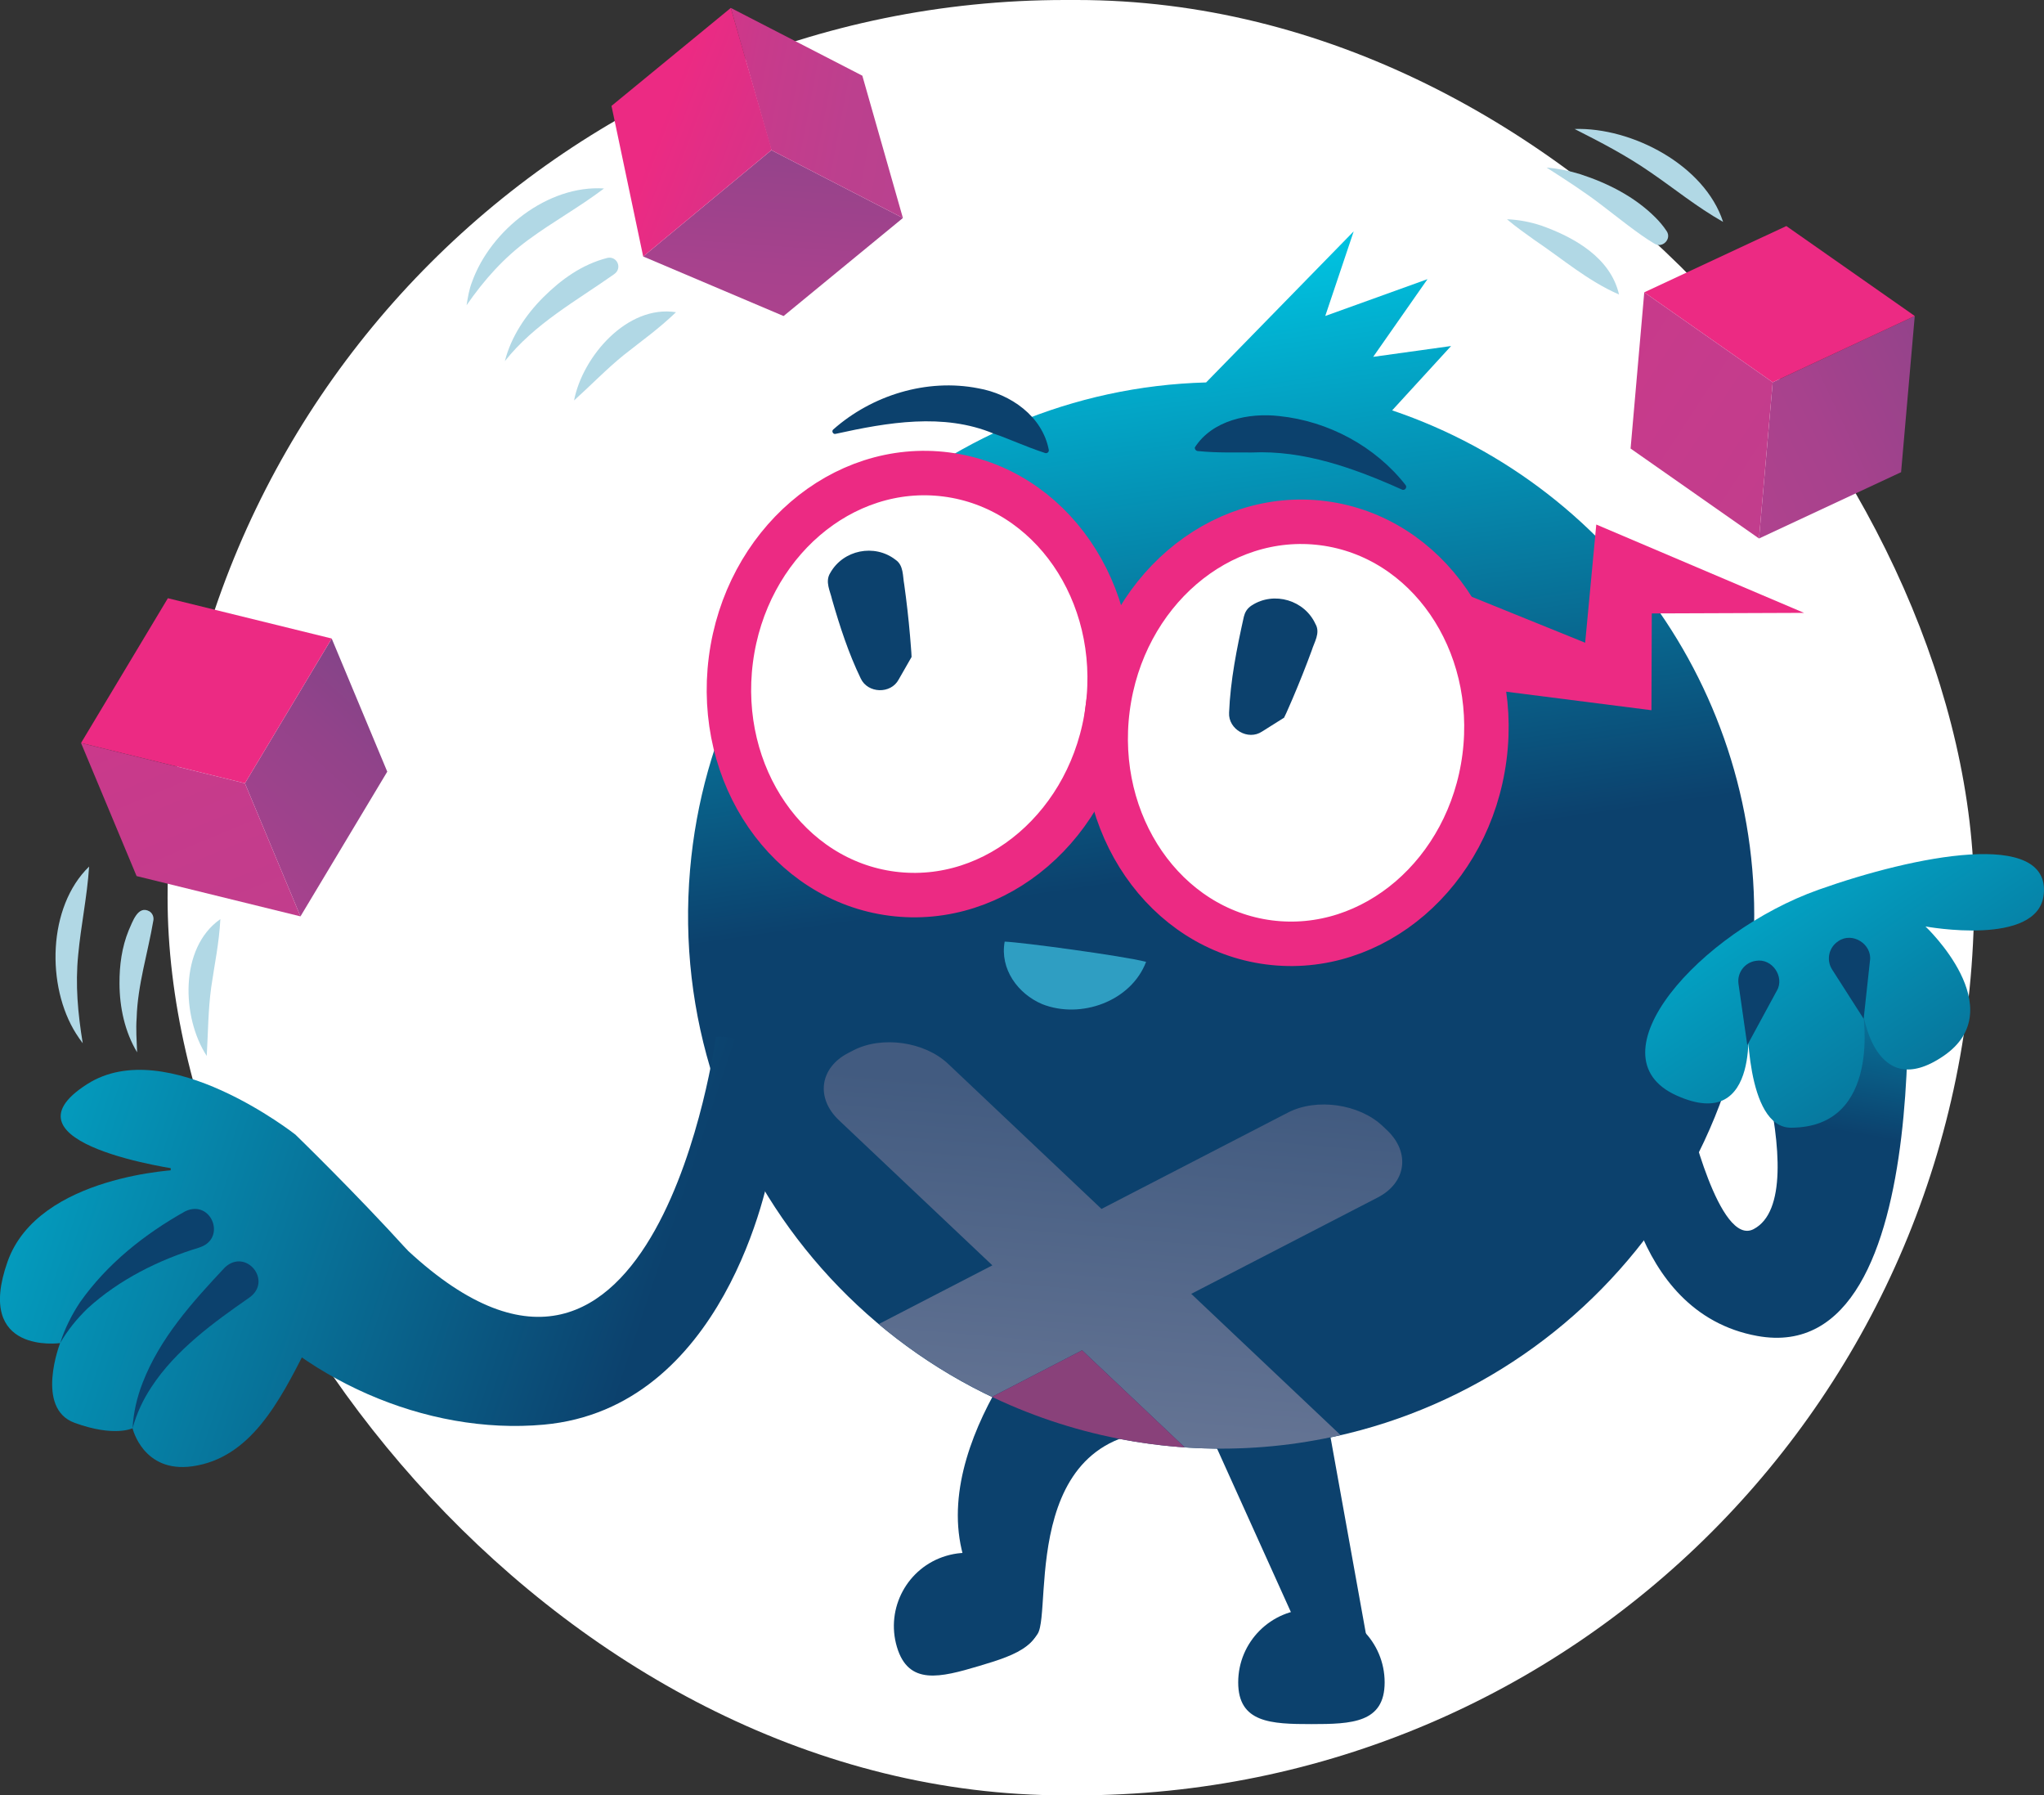 <?xml version="1.0" encoding="UTF-8"?><svg id="Layer_5" xmlns="http://www.w3.org/2000/svg" xmlns:xlink="http://www.w3.org/1999/xlink" viewBox="0 0 358.7 315"><rect x="0" y="0" width="358.7" height="315" fill="#333333" stroke="none"/><defs><linearGradient id="linear-gradient" x1="830.03" y1="152.71" x2="853.96" y2="50.7" gradientTransform="translate(1053.2 71.71) rotate(-175.08) scale(1 -1)" gradientUnits="userSpaceOnUse"><stop offset="0" stop-color="#0c416d"/><stop offset="1" stop-color="#00c1df"/></linearGradient><clipPath id="clippath"><circle cx="214.29" cy="160.62" r="93.55" style="fill:none; stroke-width:0px;"/></clipPath><linearGradient id="linear-gradient-2" x1="-1343.97" y1="262.65" x2="-1343.97" y2="193.29" gradientTransform="translate(1550.03 114.52) rotate(4.92)" gradientUnits="userSpaceOnUse"><stop offset="0" stop-color="#6a7897"/><stop offset="1" stop-color="#425b80"/></linearGradient><linearGradient id="linear-gradient-3" x1="116.87" y1="220.35" x2="-30.94" y2="170.76" gradientTransform="matrix(1,0,0,1,0,0)" xlink:href="#linear-gradient"/><linearGradient id="linear-gradient-4" x1="107.39" y1="248.63" x2="-40.43" y2="199.04" gradientTransform="matrix(1,0,0,1,0,0)" xlink:href="#linear-gradient"/><linearGradient id="linear-gradient-5" x1="128.53" y1="54.7" x2="6.27" y2="191.43" gradientUnits="userSpaceOnUse"><stop offset="0" stop-color="#004b79"/><stop offset=".1" stop-color="#23497d"/><stop offset=".26" stop-color="#504782"/><stop offset=".41" stop-color="#754587"/><stop offset=".56" stop-color="#92438a"/><stop offset=".71" stop-color="#a7428d"/><stop offset=".86" stop-color="#b3428e"/><stop offset="1" stop-color="#b8428f"/></linearGradient><linearGradient id="linear-gradient-6" x1="-9.85" y1="40.98" x2="76.67" y2="249.86" gradientUnits="userSpaceOnUse"><stop offset="0" stop-color="#ec2a83"/><stop offset=".16" stop-color="#dd3086"/><stop offset=".44" stop-color="#c83a8b"/><stop offset=".73" stop-color="#bc408e"/><stop offset="1" stop-color="#b8428f"/></linearGradient><linearGradient id="linear-gradient-7" x1="425.57" y1="13.15" x2="278.39" y2="99.61" gradientTransform="translate(6.36 -26.21) rotate(5.04)" xlink:href="#linear-gradient-5"/><linearGradient id="linear-gradient-8" x1="178.19" y1="7.77" x2="412.79" y2="133.65" gradientTransform="translate(6.36 -26.21) rotate(5.04)" xlink:href="#linear-gradient-6"/><linearGradient id="linear-gradient-9" x1="135.96" y1="-62.43" x2="135.96" y2="90.29" gradientTransform="translate(2.95 -8.63) rotate(4.09)" xlink:href="#linear-gradient-5"/><linearGradient id="linear-gradient-10" x1="103.79" y1="13.92" x2="164.19" y2="20.91" gradientTransform="translate(2.95 -8.63) rotate(4.09)" xlink:href="#linear-gradient-6"/><linearGradient id="linear-gradient-11" x1="115" y1="21.96" x2="195.74" y2="46.44" gradientTransform="translate(2.95 -8.63) rotate(4.09)" xlink:href="#linear-gradient-6"/><linearGradient id="linear-gradient-12" x1="309.54" y1="196.24" x2="318.24" y2="144.03" gradientTransform="matrix(1,0,0,1,0,0)" xlink:href="#linear-gradient"/><linearGradient id="linear-gradient-13" x1="300.98" y1="249.81" x2="314.3" y2="132.62" gradientTransform="translate(514.64 -131.05) rotate(152.39) scale(1 -1)" xlink:href="#linear-gradient"/></defs><rect x="29.41" y="0" width="317.03" height="315" rx="157.5" ry="157.5" style="fill:#fff; stroke-width:0px;"/><path d="M187.5,226.75s-23.66,24-18.74,45.14,10.63,18.91,13.33,14.78-3.7-38.94,27.18-35.44c29.29,3.32-21.77-24.48-21.77-24.48Z" style="fill:#0c416d; stroke-width:0px;"/><path d="M182.03,281.63c2.02,6.8-3.42,8.66-10.23,10.68-6.8,2.02-12.38,3.45-14.4-3.35s1.85-13.96,8.65-15.98c6.8-2.02,13.96,1.85,15.98,8.65Z" style="fill:#0c416d; stroke-width:0px;"/><path d="M195.68,214.53l34.13,75.56c.95,1.71,3.54,2.5,6.03,1.84h0c2.65-.7,4.35-2.72,3.97-4.7l-14.71-81.65" style="fill:#0c416d; stroke-width:0px;"/><path d="M211.66,67.1l25.9-26.51-4.99,14.85,17.94-6.46-9.53,13.63,13.67-1.9-10.34,11.29c39.89,13.47,66.96,52.84,63.19,96.65-4.43,51.47-49.76,89.61-101.23,85.17-51.47-4.43-89.61-49.76-85.17-101.23,4.13-47.89,43.64-84.23,90.57-85.49Z" style="fill:url(#linear-gradient); stroke-width:0px;"/><g style="clip-path:url(#clippath);"><path d="M157.17,253.82c-5.02,2.59-12.5,1.52-16.62-2.38l-.75-.71c-4.13-3.9-3.4-9.22,1.62-11.81l32.73-16.91-26.91-25.45c-4.13-3.9-3.4-9.22,1.62-11.81l.91-.47c5.02-2.59,12.5-1.52,16.62,2.38l26.91,25.45,32.73-16.91c5.02-2.59,12.5-1.52,16.62,2.38l.75.71c4.13,3.9,3.4,9.22-1.62,11.81l-32.73,16.91,26.91,25.45c4.13,3.9,3.4,9.22-1.62,11.81l-.91.47c-5.02,2.59-12.5,1.52-16.62-2.38l-26.91-25.45-32.73,16.91Z" style="fill:url(#linear-gradient-2); stroke-width:0px;"/><path d="M189.9,236.91l-28.47,14.71c7.74,3.36,16.32,5.83,25.47,7.14,9.15,1.31,18.06,1.35,26.41.29l-23.41-22.14Z" style="fill:#89417a; stroke-width:0px;"/></g><path d="M201.13,168.75c-2.63,6.94-11.46,10.11-18.23,7.43-4.28-1.81-7.46-6.16-6.59-10.97,2.91.1,20.7,2.49,24.83,3.55h0Z" style="fill:#2f9ec2; stroke-width:0px;"/><path d="M242.99,295.18c0,7.1-5.75,7.32-12.85,7.32-7.1,0-12.85-.23-12.85-7.32s5.75-12.85,12.85-12.85,12.85,5.75,12.85,12.85Z" style="fill:#0c416d; stroke-width:0px;"/><ellipse cx="161.31" cy="120.02" rx="37.08" ry="33.34" transform="translate(21.63 264.63) rotate(-82.64)" style="fill:#fff; stroke:#ec2a83; stroke-miterlimit:10; stroke-width:7.8px;"/><ellipse cx="227.43" cy="128.55" rx="37.08" ry="33.34" transform="translate(70.82 337.66) rotate(-82.64)" style="fill:#fff; stroke:#ec2a83; stroke-miterlimit:10; stroke-width:7.8px;"/><path d="M146.22,75.36c6.78-6.01,16.42-9.01,25.46-7.23,5.65.99,11.24,4.88,12.37,10.79.08.37-.31.7-.66.56-3.68-1.22-6.28-2.48-9.05-3.42-8.77-3.64-18.54-1.96-27.69.06-.43.14-.78-.46-.43-.76h0Z" style="fill:#0c416d; stroke-width:0px;"/><path d="M246.01,85.89c-8.38-3.75-17.19-6.93-26.38-6.5-2.92-.05-5.76.11-9.41-.25-.33-.02-.57-.31-.54-.64,3.08-4.79,9.48-6.11,14.81-5.5,8.62.89,16.86,5.31,22.18,12.11.34.43-.19,1.05-.66.78h0Z" style="fill:#0c416d; stroke-width:0px;"/><path d="M230.89,109.55c.83,1.55-.26,3.14-.68,4.53-1.04,2.84-2.17,5.67-3.35,8.44-.39.86-1.09,2.58-1.52,3.4-.04.05-.08.06-.14.09,0,0-3.72,2.34-3.72,2.34-2.45,1.64-5.95-.39-5.79-3.3.23-5.69,1.36-11.31,2.59-16.84.19-.75.53-1.44,1.4-2,3.92-2.52,9.3-.91,11.2,3.34h0Z" style="fill:#0c416d; stroke-width:0px;"/><path d="M157.15,98.21c1.46.98,1.25,2.89,1.53,4.32.42,2.99.76,6.02,1.02,9.02.06.94.25,2.79.27,3.72-.02.06-.05.09-.08.14l-2.18,3.81c-1.38,2.6-5.43,2.46-6.66-.18-2.15-4.44-3.67-9.14-5.03-13.85-.31-1.44-1.28-3.13-.33-4.65,2.27-4.07,7.77-5.18,11.45-2.34h0Z" style="fill:#0c416d; stroke-width:0px;"/><polyline points="257.33 120.47 289.81 124.61 289.87 107.63 316.59 107.53 280.13 92.03 278.18 112.77 257.49 104.39" style="fill:#ec2a83; stroke-width:0px;"/><path d="M125.63,181.93s-10.49,77.88-54.04,37.51c-41.22-38.21-51.44-17.47-32.42,6.04,13.33,16.47,35.53,26.36,56.26,24.48,31.47-2.86,39.51-42.27,40.05-46.73,2.85-23.42-9.85-21.3-9.85-21.3Z" style="fill:url(#linear-gradient-3); stroke-width:0px;"/><path d="M51.88,199.1s-22.57-17.8-36.56-8.9c-16.57,10.54,16.29,15.02,16.29,15.02,0,0-24.87.87-30.28,16.13-5.81,16.4,9.22,14.3,9.22,14.3,0,0-4.45,11.44,2.54,13.99s10.17.95,10.17.95c0,0,1.83,7.89,10.49,6.68,20.34-2.86,20.34-39.42,37.83-37.83-9.22-10.17-19.71-20.34-19.71-20.34Z" style="fill:url(#linear-gradient-4); stroke-width:0px;"/><path d="M43.78,227.65c-6.31,4.39-12.93,9.18-17.22,15.73-1.44,2.19-2.59,4.6-3.29,7.21.13-2.69.76-5.41,1.76-7.98,3.05-7.86,8.72-14.15,14.45-20.25,3.69-3.41,8.4,2.36,4.3,5.29h0Z" style="fill:#0c416d; stroke-width:0px;"/><path d="M35.03,218.87c-7.14,2.16-14.13,5.64-19.69,10.72-1.83,1.78-3.47,3.78-4.78,6.06.79-2.5,1.99-4.91,3.48-7.16,4.74-6.73,11.3-11.95,18.48-15.97,4.56-2.15,7.31,4.79,2.51,6.34h0Z" style="fill:#0c416d; stroke-width:0px;"/><polygon points="67.96 135.39 58.21 112.03 42.98 137.43 52.73 160.78 67.96 135.39" style="fill:url(#linear-gradient-5); stroke-width:0px;"/><polygon points="42.98 137.43 58.21 112.03 29.46 104.96 14.22 130.36 42.98 137.43" style="fill:#ec2a83; stroke-width:0px;"/><polygon points="52.73 160.78 23.97 153.71 14.22 130.36 42.98 137.43 52.73 160.78" style="fill:url(#linear-gradient-6); stroke-width:0px;"/><polygon points="333.62 82.85 336.02 55.44 311.09 67.07 308.69 94.48 333.62 82.85" style="fill:url(#linear-gradient-7); stroke-width:0px;"/><polygon points="311.09 67.07 336.02 55.44 313.48 39.66 288.55 51.29 311.09 67.07" style="fill:#ec2a83; stroke-width:0px;"/><polygon points="308.69 94.48 286.15 78.7 288.55 51.29 311.09 67.07 308.69 94.48" style="fill:url(#linear-gradient-8); stroke-width:0px;"/><polygon points="137.51 55.45 158.45 38.25 135.37 26.35 112.87 45 137.51 55.45" style="fill:url(#linear-gradient-9); stroke-width:0px;"/><polygon points="135.37 26.35 158.45 38.25 151.33 13.28 128.25 1.39 135.37 26.35" style="fill:url(#linear-gradient-10); stroke-width:0px;"/><polyline points="135.27 25.74 135.37 26.35 112.87 45 107.31 18.58 128.25 1.39 135.27 25.74" style="fill:url(#linear-gradient-11); stroke-width:0px;"/><path d="M334.16,160.16s7.24,80.23-25.77,74.24c-22.86-4.15-24.29-34.19-24.29-34.19l12.21-4.59s5.4,23.21,11.44,20.03c11.45-6.03-4.11-47.14-4.11-47.14l30.52-8.34Z" style="fill:url(#linear-gradient-12); stroke-width:0px;"/><path d="M358.65,156.95c1.23-11.59-22.63-6.84-39.5-.85-20.94,7.43-40.21,29.2-24.95,36.1,15.26,6.9,12.44-13.95,12.44-13.95,0,0-.36,19.63,7.67,19.61,16.16-.04,12.58-20.49,12.58-20.49,0,0,2.01,16.21,14.17,7.91,12.16-8.3-3.16-22.73-3.16-22.73,0,0,19.77,3.65,20.75-5.6Z" style="fill:url(#linear-gradient-13); stroke-width:0px;"/><path d="M328.16,168.55l-1.11,10.2-5.53-8.64c-1.08-1.68-.58-3.92,1.1-4.99,2.45-1.68,5.95.54,5.54,3.44h0Z" style="fill:#0c416d; stroke-width:0px;"/><path d="M311.8,173.85l-5.17,9.53-1.54-10.74c-.28-1.96,1.08-3.78,3.05-4.06,2.84-.5,5.1,2.81,3.67,5.27h0Z" style="fill:#0c416d; stroke-width:0px;"/><path d="M15.64,152.05c-.37,5.44-1.43,10.24-1.92,15.51-.52,5.23-.06,10.21.8,15.48-.41-.54-.8-1.11-1.17-1.69-5.25-8.31-5-22.23,2.28-29.3h0Z" style="fill:#b1d8e5; stroke-width:0px;"/><path d="M38.67,161.27c-.23,4.31-1.01,7.83-1.6,11.92-.55,3.98-.55,8.02-.79,12.08-4.4-6.75-4.83-18.96,2.38-24h0Z" style="fill:#b1d8e5; stroke-width:0px;"/><path d="M26.9,161.57c-.96,5.67-2.75,11.23-2.92,17.03-.15,1.97,0,3.94.08,6.03-2.16-3.6-3.08-7.89-3.09-12.08-.02-3.18.41-6.38,1.62-9.33.64-1.37,1.58-4.5,3.66-3.31.56.38.79,1.04.65,1.67h0Z" style="fill:#b1d8e5; stroke-width:0px;"/><path d="M106,33.07c-4.45,3.36-8.9,5.78-13.26,8.99-4.34,3.18-7.74,7-10.86,11.49.22-1.36.45-2.83.97-4.12,3.25-9.04,13.28-17.01,23.14-16.36h0Z" style="fill:#b1d8e5; stroke-width:0px;"/><path d="M118.63,54.78c-3.06,2.94-5.93,4.95-9.11,7.47-3.07,2.48-5.81,5.34-8.78,8.01,1.49-7.71,9.34-16.83,17.89-15.48h0Z" style="fill:#b1d8e5; stroke-width:0px;"/><path d="M107.8,48.09c-6.71,4.74-13.99,8.69-19.2,15.27,1.08-4.26,3.65-8.11,6.75-11.21,3.17-3.15,6.81-5.77,11.24-6.9.84-.2,1.68.31,1.88,1.15.16.67-.13,1.32-.67,1.68h0Z" style="fill:#b1d8e5; stroke-width:0px;"/><path d="M302.38,38.93c-4.67-2.65-8.41-5.74-12.72-8.69-4.27-2.96-8.64-5.23-13.34-7.61,10.04-.32,22.82,6.33,26.06,16.29h0Z" style="fill:#b1d8e5; stroke-width:0px;"/><path d="M284.12,51.67c-5.44-2.35-9.98-6.29-14.81-9.54-1.6-1.15-3.24-2.28-4.85-3.66,2.09.08,4.14.48,6.11,1.14,5.74,2.06,12.07,5.62,13.55,12.06h0Z" style="fill:#b1d8e5; stroke-width:0px;"/><path d="M290.28,42.72c-2.81-1.67-6.54-4.71-9.19-6.72-3.11-2.39-6.33-4.45-9.68-6.6,2.01.17,4.02.57,5.96,1.18,4.81,1.57,9.51,3.95,13.12,7.56.73.73,1.38,1.49,1.99,2.41.95,1.41-.83,3.13-2.2,2.16h0Z" style="fill:#b1d8e5; stroke-width:0px;"/></svg>